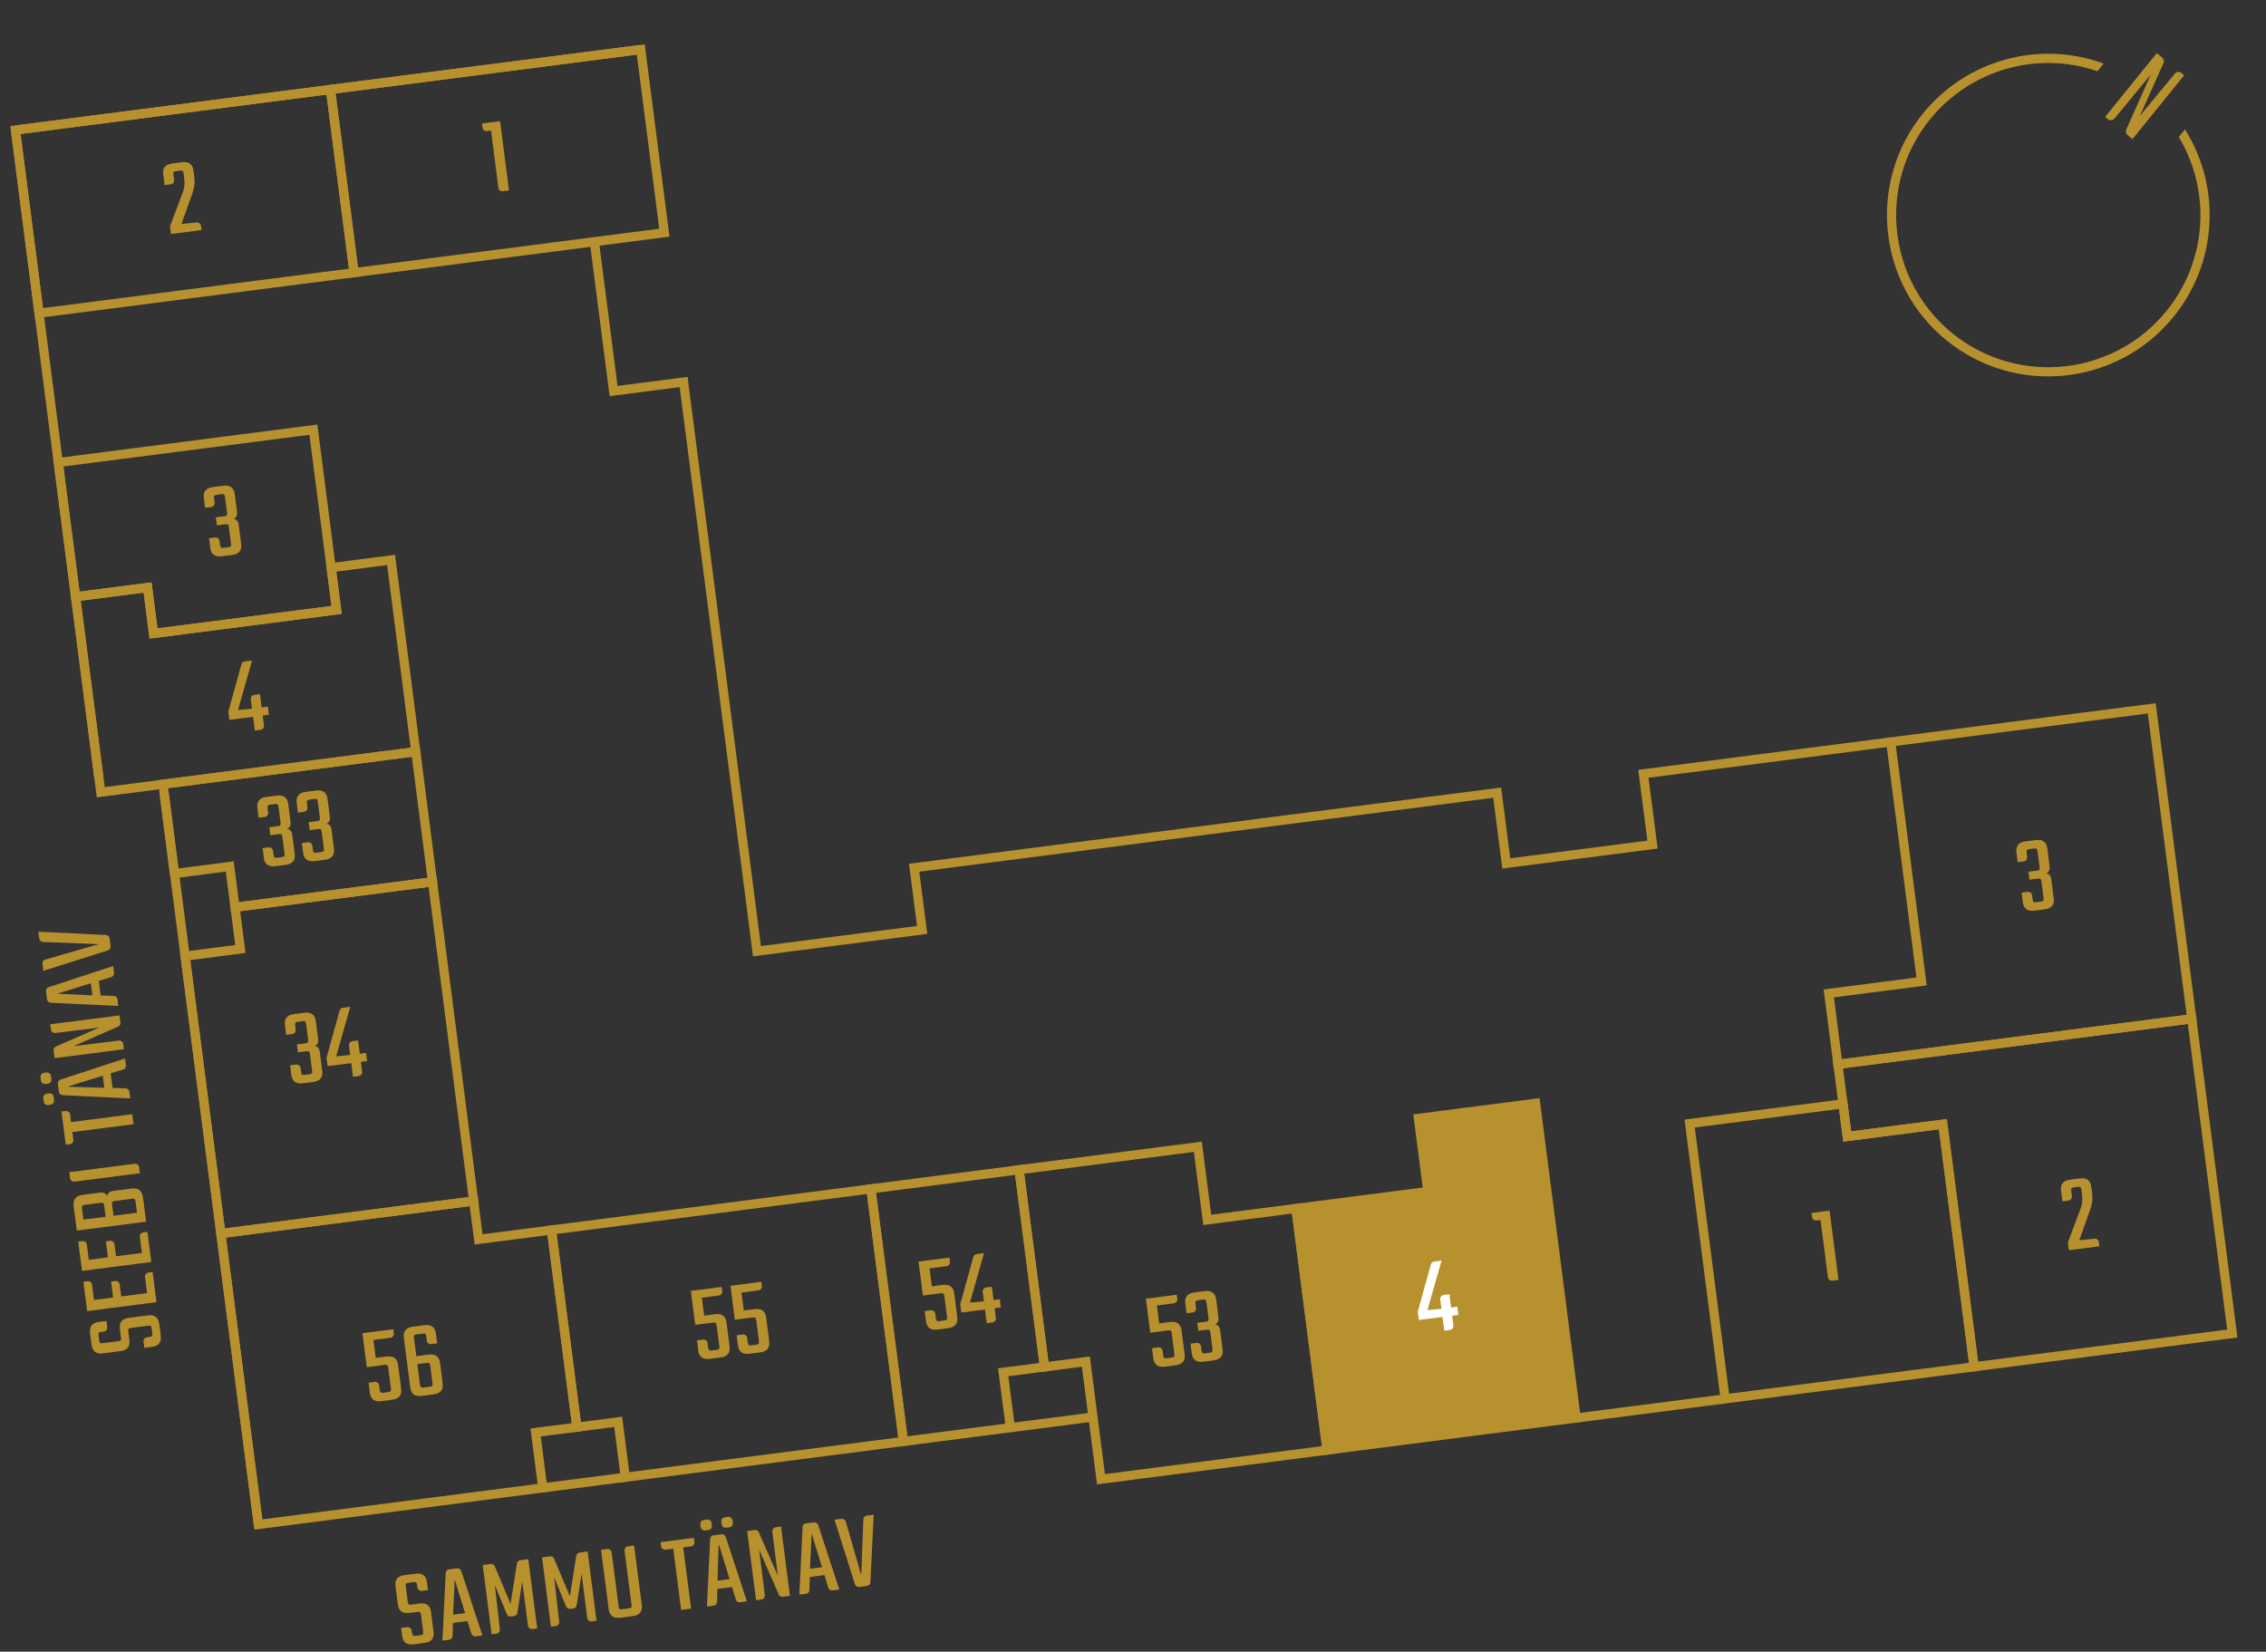 <?xml version="1.0" encoding="utf-8"?>
<svg id="Layer_2" viewBox="0 0 203 148" xmlns="http://www.w3.org/2000/svg">
  <rect x="0" y="0" width="203" height="148" fill="#333333" stroke="none"/>
  <g id="_10-4">
    <rect width="203" height="148" fill="none" stroke-width="0"/>
    <path d="M195.668,6.744l-4.629,5.72-.441-.357c-.147-.119-.194-.324-.119-.492l2.204-4.943-3.259,3.953c-.141.175-.407.203-.582.061l-.257-.208,4.629-5.72.488.395c.147.119.194.324.119.492l-2.124,4.75,3.132-3.796c.142-.175.407-.203.582-.061,0,0,.257.208.257.208Z" fill="#b8912f" stroke-width="0"/>
    <path d="M195.742,11.59l-.554.684c2.933,4.899,2.512,11.123-1.095,15.58-4.729,5.845-13.332,6.752-19.176,2.022s-6.752-13.332-2.022-19.176c3.607-4.457,9.606-6.168,15.009-4.321l.554-.684c-5.802-2.12-12.313-.317-16.202,4.488-5.014,6.197-4.052,15.318,2.144,20.332,6.197,5.014,15.318,4.052,20.332-2.144,3.888-4.805,4.294-11.549,1.01-16.782Z" fill="#b8912f" stroke-width="0"/>
    <polygon points="196.348 91.286 164.65 95.37 163.831 89.015 172.145 87.944 169.381 66.483 192.765 63.471 196.348 91.286" fill="none" stroke="#b8912f" stroke-miterlimit="10" stroke-width=".82"/>
    <polygon points="199.981 119.491 176.852 122.47 174.052 100.732 165.483 101.835 164.65 95.37 196.348 91.286 199.981 119.491" fill="none" stroke="#b8912f" stroke-miterlimit="10" stroke-width=".82"/>
    <polygon points="176.852 122.47 154.547 125.343 151.369 100.677 165.106 98.908 165.483 101.835 174.052 100.732 176.852 122.47" fill="none" stroke="#b8912f" stroke-miterlimit="10" stroke-width=".82"/>
    <polygon points="141.201 127.062 118.884 129.937 116.094 108.284 127.913 106.762 127.069 100.21 137.568 98.858 141.201 127.062" fill="#b8912f" stroke="#b8912f" stroke-miterlimit="10" stroke-width=".82"/>
    <polygon points="118.884 129.937 98.633 132.545 97.276 122.007 93.57 122.485 91.294 104.819 107.308 102.756 108.152 109.307 116.094 108.284 118.884 129.937" fill="none" stroke="#b8912f" stroke-miterlimit="10" stroke-width=".82"/>
    <polygon points="93.57 122.485 89.872 122.961 90.511 127.926 80.934 129.16 78.019 106.529 86.842 105.392 86.842 105.392 91.294 104.819 93.57 122.485" fill="none" stroke="#b8912f" stroke-miterlimit="10" stroke-width=".82"/>
    <polygon points="80.934 129.16 56.019 132.369 55.38 127.404 51.68 127.881 49.405 110.215 78.019 106.529 80.934 129.16" fill="none" stroke="#b8912f" stroke-miterlimit="10" stroke-width=".82"/>
    <polygon points="23.143 136.604 48.623 133.322 47.983 128.357 51.68 127.881 49.405 110.215 42.876 111.055 42.433 107.616 19.785 110.534 23.143 136.604" fill="none" stroke="#b8912f" stroke-miterlimit="10" stroke-width=".82"/>
    <polygon points="38.749 79.015 21.053 81.295 20.582 77.639 15.632 78.277 14.601 70.27 37.247 67.353 38.749 79.015" fill="none" stroke="#b8912f" stroke-miterlimit="10" stroke-width=".82"/>
    <polygon points="42.433 107.616 19.787 110.534 16.584 85.674 21.535 85.036 21.053 81.295 38.749 79.015 42.433 107.616" fill="none" stroke="#b8912f" stroke-miterlimit="10" stroke-width=".82"/>
    <polygon points="37.247 67.353 9.027 70.988 6.771 53.474 13.221 52.643 13.752 56.764 30.156 54.651 29.668 50.864 35.034 50.173 37.247 67.353" fill="none" stroke="#b8912f" stroke-miterlimit="10" stroke-width=".82"/>
    <polygon points="30.156 54.651 13.752 56.764 13.221 52.643 6.771 53.474 5.221 41.445 28.075 38.501 30.156 54.651" fill="none" stroke="#b8912f" stroke-miterlimit="10" stroke-width=".82"/>
    <rect x="2.324" y="9.767" width="28.454" height="16.55" transform="translate(-2.169 2.262) rotate(-7.34)" fill="none" stroke="#b8912f" stroke-miterlimit="10" stroke-width=".82"/>
    <rect x="30.546" y="6.159" width="28.03" height="16.55" transform="translate(-1.479 5.811) rotate(-7.34)" fill="none" stroke="#b8912f" stroke-miterlimit="10" stroke-width=".82"/>
    <line x1="1.383" y1="11.652" x2="57.404" y2="4.436" fill="none" stroke="#b8912f" stroke-miterlimit="10" stroke-width=".82"/>
    <polyline points="53.245 21.659 54.968 35.037 61.242 34.229 67.812 85.232 82.611 83.326 81.894 77.753 134.124 71.025 134.124 71.025 134.941 77.366 148.04 75.678 147.223 69.338 147.223 69.338 169.381 66.483" fill="none" stroke="#b8912f" stroke-miterlimit="10" stroke-width=".82"/>
    <line x1="1.383" y1="11.652" x2="8.859" y2="69.688" fill="none" stroke="#b8912f" stroke-miterlimit="10" stroke-width=".82"/>
    <line x1="14.705" y1="71.079" x2="23.145" y2="136.604" fill="none" stroke="#b8912f" stroke-miterlimit="10" stroke-width=".82"/>
    <line x1="141.201" y1="127.062" x2="154.547" y2="125.343" fill="none" stroke="#b8912f" stroke-miterlimit="10" stroke-width=".82"/>
    <line x1="90.511" y1="127.926" x2="97.915" y2="126.972" fill="none" stroke="#b8912f" stroke-miterlimit="10" stroke-width=".82"/>
    <line x1="56.019" y1="132.369" x2="48.623" y2="133.322" fill="none" stroke="#b8912f" stroke-miterlimit="10" stroke-width=".82"/>
    <path d="M44.798,10.862l.799,6.206-.555.071c-.188.024-.367-.114-.392-.302l-.661-5.136-.367.048c-.188.023-.367-.113-.392-.303l-.049-.377,1.616-.208Z" fill="#b8912f" stroke-width="0"/>
    <path d="M15.594,16.125c.024.189-.114.367-.303.393l-.545.07-.122-.951c-.075-.586.194-.912.809-.992l.854-.109c.624-.08.969.168,1.044.753l.08.624c.061.467-.002.928-.172,1.402l-.985,2.758,1.363-.135c.188-.025.367.113.392.301l.049.377-2.736.353-.089-.693,1.148-3.051c.144-.371.182-.778.124-1.226l-.059-.455c-.03-.238-.086-.281-.334-.25l-.317.041c-.237.031-.291.088-.26.326l.06.465Z" fill="#b8912f" stroke-width="0"/>
    <path d="M19.223,45.043c.024.188-.114.368-.303.393l-.545.07-.112-.873c-.075-.585.194-.912.81-.991l.911-.117c.625-.081.97.167,1.045.752l.202,1.566c.044.347-.058.571-.317.665.275.025.428.197.471.524l.219,1.705c.076.585-.194.912-.819.992l-.911.117c-.615.08-.959-.168-1.035-.753l-.11-.862.545-.07c.188-.024.367.114.392.302l.049.377c.03.238.096.279.334.249l.387-.05c.238-.03.291-.088.261-.326l-.192-1.486c-.03-.238-.096-.28-.334-.249l-.744.096-.092-.714.744-.096c.237-.031.291-.088.26-.326l-.181-1.407c-.03-.237-.097-.28-.335-.249l-.387.05c-.237.03-.291.088-.26.325l.05.387Z" fill="#b8912f" stroke-width="0"/>
    <path d="M23.995,63.314l.095.733-.555.072.113.883c.024.188-.114.366-.303.391l-.516.066-.158-1.229-2.121.273-.096-.743,1.177-4.242c.033-.136.151-.232.29-.25l.664-.086-1.262,4.437,1.253-.122-.108-.842c-.024-.189.114-.369.303-.394l.516-.065.153,1.19.555-.072Z" fill="#b8912f" stroke-width="0"/>
    <path d="M24.018,72.809c.024.189-.114.368-.303.393l-.544.07-.113-.872c-.075-.585.194-.912.81-.992l.912-.117c.624-.08.969.168,1.044.753l.202,1.566c.044.347-.058.571-.317.665.275.025.428.196.471.523l.219,1.705c.076.585-.194.912-.819.993l-.912.118c-.614.078-.958-.17-1.033-.755l-.111-.862.545-.07c.188-.024.368.114.392.302l.049.377c.031.238.097.28.334.25l.387-.05c.238-.031.291-.088.26-.326l-.191-1.486c-.03-.238-.096-.281-.334-.25l-.743.096-.092-.714.743-.096c.237-.03.291-.087.26-.325l-.181-1.407c-.03-.237-.097-.28-.335-.25l-.387.05c-.237.031-.29.089-.26.326l.05.386Z" fill="#b8912f" stroke-width="0"/>
    <path d="M27.539,72.356c.024.189-.113.368-.302.392l-.545.07-.112-.871c-.076-.586.194-.913.809-.992l.912-.117c.624-.081.969.168,1.044.753l.202,1.566c.044.347-.058.571-.317.664.274.026.428.197.47.524l.22,1.705c.075.585-.194.912-.819.992l-.912.118c-.614.079-.958-.169-1.033-.755l-.111-.861.545-.07c.188-.024.368.114.392.302l.049.377c.03.238.097.28.335.249l.386-.049c.237-.031.291-.088.261-.326l-.191-1.486c-.031-.238-.098-.281-.335-.25l-.743.096-.092-.715.743-.096c.237-.03.291-.086.26-.324l-.181-1.408c-.031-.236-.097-.28-.335-.25l-.386.051c-.238.03-.291.089-.261.326l.05.386Z" fill="#b8912f" stroke-width="0"/>
    <path d="M26.485,92.266c.024.189-.114.368-.303.393l-.545.07-.112-.873c-.075-.585.195-.912.81-.99l.911-.118c.625-.08.969.167,1.045.752l.201,1.566c.045.347-.057.571-.316.665.275.025.428.197.47.524l.22,1.705c.075.585-.194.912-.819.992l-.911.118c-.615.078-.959-.169-1.035-.754l-.11-.862.545-.07c.188-.024.367.114.392.302l.049.377c.03.238.097.279.334.249l.387-.05c.238-.03.291-.087.261-.325l-.192-1.487c-.03-.238-.096-.279-.334-.249l-.743.096-.093-.714.744-.096c.238-.03.291-.088.26-.326l-.181-1.407c-.03-.237-.097-.279-.335-.249l-.387.05c-.237.03-.29.089-.26.325l.05.387Z" fill="#b8912f" stroke-width="0"/>
    <path d="M32.791,94.347l.095.733-.556.071.114.882c.024.188-.114.367-.302.392l-.516.066-.159-1.229-2.121.272-.096-.744,1.177-4.242c.033-.135.151-.23.29-.249l.664-.085-1.263,4.436,1.255-.121-.108-.843c-.024-.189.113-.368.302-.393l.516-.066.153,1.19.555-.071Z" fill="#b8912f" stroke-width="0"/>
    <path d="M33.658,121.675l.962-.124c.624-.08.969.169,1.044.754l.274,2.131c.075.585-.194.912-.819.992l-.951.123c-.615.079-.959-.17-1.035-.755l-.116-.901.556-.071c.188-.024.367.114.392.303l.054.416c.03.238.096.28.334.249l.406-.052c.238-.031.291-.089.261-.327l-.239-1.854c-.03-.237-.098-.29-.335-.259l-1.586.204-.393-3.043,2.766-.356.049.377c.024.188-.114.367-.303.392l-1.526.196.207,1.605Z" fill="#b8912f" stroke-width="0"/>
    <path d="M37.297,121.519l1.091-.141c.614-.079.96.179,1.035.763l.233,1.814c.075.585-.194.912-.81.991l-1.051.136c-.623.08-.969-.168-1.044-.753l-.574-4.46c-.075-.585.195-.913.819-.993l1.021-.132c.615-.079.959.17,1.034.755l.113.872-.535.068c-.188.024-.368-.113-.393-.303l-.05-.386c-.03-.237-.097-.28-.334-.25l-.506.065c-.237.03-.29.089-.26.326l.209,1.626ZM38.546,122.376c-.029-.228-.097-.28-.334-.249l-.823.105.238,1.844c.03.238.097.28.334.25l.525-.067c.237-.031.291-.088.261-.326l-.201-1.557Z" fill="#b8912f" stroke-width="0"/>
    <path d="M63.079,117.885l.962-.123c.624-.081.969.168,1.044.752l.274,2.131c.075.586-.195.913-.819.994l-.952.122c-.614.079-.959-.169-1.034-.755l-.116-.9.556-.072c.188-.023.367.114.392.303l.054.416c.03.238.097.28.334.25l.407-.053c.237-.031.291-.088.26-.326l-.238-1.854c-.031-.238-.099-.291-.336-.26l-1.586.204-.393-3.043,2.766-.356.049.377c.023.189-.114.367-.303.392l-1.526.196.207,1.605Z" fill="#b8912f" stroke-width="0"/>
    <path d="M66.63,117.428l.962-.124c.624-.08.969.169,1.044.753l.274,2.131c.075.586-.195.913-.819.993l-.952.123c-.614.079-.959-.169-1.034-.755l-.116-.9.556-.072c.188-.024.367.113.392.303l.054.416c.03.238.097.279.334.249l.407-.052c.237-.031.291-.088.26-.326l-.238-1.854c-.031-.238-.099-.291-.336-.26l-1.586.203-.393-3.043,2.766-.355.049.377c.023.188-.114.367-.303.391l-1.526.197.207,1.605Z" fill="#b8912f" stroke-width="0"/>
    <path d="M83.477,115.258l.961-.124c.625-.081.969.168,1.044.753l.274,2.131c.075.585-.194.912-.819.993l-.951.122c-.615.08-.959-.169-1.034-.754l-.116-.901.555-.071c.188-.024.367.113.392.302l.054.416c.031.238.097.28.334.25l.407-.052c.237-.031.291-.089.261-.327l-.239-1.854c-.03-.237-.098-.29-.336-.259l-1.586.203-.392-3.043,2.765-.355.049.377c.024.188-.113.367-.302.391l-1.526.197.207,1.605Z" fill="#b8912f" stroke-width="0"/>
    <path d="M89.564,116.42l.094.732-.555.072.113.881c.024.189-.113.369-.303.393l-.515.066-.158-1.229-2.121.272-.096-.744,1.176-4.243c.033-.135.151-.23.291-.248l.664-.086-1.263,4.437,1.254-.122-.108-.842c-.024-.189.114-.369.303-.393l.515-.066.153,1.189.556-.07Z" fill="#b8912f" stroke-width="0"/>
    <path d="M103.845,118.584l.962-.123c.624-.08.969.167,1.044.752l.274,2.131c.075.585-.195.912-.819.993l-.952.122c-.614.08-.959-.169-1.034-.754l-.116-.901.556-.071c.188-.024.367.114.392.302l.054.417c.03.238.097.279.334.249l.407-.053c.237-.03.291-.087.26-.325l-.238-1.854c-.031-.237-.099-.289-.336-.259l-1.586.205-.393-3.043,2.766-.357.049.377c.023.189-.114.367-.303.391l-1.526.197.207,1.605Z" fill="#b8912f" stroke-width="0"/>
    <path d="M107.146,117.213c.024.188-.113.367-.302.392l-.545.07-.112-.873c-.076-.585.194-.911.809-.991l.912-.117c.625-.08.969.167,1.044.752l.202,1.566c.044.347-.058.571-.317.666.275.024.428.196.47.523l.22,1.704c.075.585-.194.913-.819.993l-.911.117c-.614.08-.959-.169-1.034-.754l-.111-.861.545-.07c.188-.023.368.113.392.303l.049.377c.03.238.097.279.335.248l.386-.05c.237-.03.291-.087.261-.325l-.191-1.487c-.031-.238-.098-.279-.335-.249l-.743.096-.092-.714.743-.096c.237-.03.291-.088.261-.326l-.182-1.407c-.031-.237-.097-.28-.335-.25l-.386.05c-.238.03-.291.089-.261.327l.05.387Z" fill="#b8912f" stroke-width="0"/>
    <path d="M130.551,117.09l.095.732-.555.07.114.883c.023.188-.115.367-.303.393l-.516.066-.158-1.23-2.121.273-.096-.743,1.176-4.243c.033-.135.151-.23.291-.248l.664-.086-1.263,4.436,1.254-.121-.108-.842c-.024-.189.114-.369.303-.393l.516-.066.152,1.189.555-.07Z" fill="#fff" stroke-width="0"/>
    <path d="M163.902,108.479l.8,6.205-.556.071c-.188.025-.367-.114-.391-.302l-.662-5.136-.367.047c-.188.025-.367-.111-.391-.301l-.049-.377,1.615-.208Z" fill="#b8912f" stroke-width="0"/>
    <path d="M185.612,107.184c.024.188-.115.367-.304.392l-.544.07-.123-.951c-.075-.586.194-.912.81-.991l.853-.11c.624-.08.969.168,1.044.752l.081.625c.06.467-.002.927-.173,1.402l-.984,2.758,1.362-.136c.188-.024.368.114.393.302l.048.377-2.736.353-.089-.693,1.149-3.051c.144-.37.182-.778.124-1.226l-.059-.455c-.031-.238-.087-.282-.335-.25l-.317.041c-.237.03-.29.089-.26.326l.061.466Z" fill="#b8912f" stroke-width="0"/>
    <path d="M181.602,76.794c.024.189-.114.368-.303.393l-.545.07-.112-.872c-.075-.585.195-.913.81-.992l.912-.117c.625-.08.969.168,1.044.753l.201,1.565c.045.348-.057.572-.316.665.275.026.428.197.47.524l.22,1.705c.075.585-.194.912-.819.993l-.911.117c-.615.079-.959-.169-1.034-.754l-.111-.862.545-.07c.188-.024.367.114.392.302l.049.377c.03.238.097.28.334.25l.387-.05c.237-.031.291-.088.26-.326l-.191-1.486c-.03-.238-.097-.281-.334-.25l-.743.096-.092-.714.743-.096c.237-.03.291-.087.26-.325l-.182-1.408c-.03-.236-.096-.279-.333-.249l-.387.05c-.238.03-.291.089-.261.326l.05.386Z" fill="#b8912f" stroke-width="0"/>
    <path d="M11.744,118.99c-.237.031-.28.086-.25.323l.095.734c.078.604-.182.939-.766,1.015l-1.636.211c-.585.075-.913-.194-.992-.81l-.125-.972c-.079-.613.17-.958.755-1.033l.714-.092.071.555c.024.188-.114.368-.302.393l-.229.029c-.237.03-.281.096-.25.334l.054.417c.03.236.089.29.326.26l1.378-.178c.237-.03.28-.098.25-.334l-.094-.724c-.077-.605.169-.95.754-1.025l1.784-.229c.585-.075.913.195.993.819l.124.962c.079.614-.17.96-.755,1.035l-.714.092-.071-.556c-.024-.188.114-.368.303-.393l.228-.029c.238-.03.281-.096.25-.334l-.054-.417c-.03-.237-.087-.279-.325-.249l-1.517.195Z" fill="#b8912f" stroke-width="0"/>
    <path d="M13.178,115.871l-.187-1.447c-.024-.188.114-.368.302-.393l.377-.048.348,2.696-6.206.799-.339-2.626.377-.048c.189-.024.367.113.392.302l.178,1.378,1.716-.221-.185-1.428.376-.049c.188-.024.368.114.393.302l.14,1.081,2.319-.299Z" fill="#b8912f" stroke-width="0"/>
    <path d="M12.714,112.271l-.187-1.448c-.024-.188.114-.367.302-.392l.377-.048.348,2.696-6.206.799-.339-2.627.377-.048c.189-.024.367.114.392.302l.178,1.379,1.716-.221-.185-1.428.376-.049c.188-.024.368.113.393.302l.14,1.081,2.319-.299Z" fill="#b8912f" stroke-width="0"/>
    <path d="M6.883,110.268l-.277-2.15c-.081-.625.168-.97.753-1.045l1.576-.203c.347-.044.571.058.665.317.035-.276.207-.43.524-.471l1.694-.218c.585-.075.912.195.993.82l.277,2.15-6.206.799ZM7.594,107.96c-.119.016-.195.047-.23.091-.025.044-.035.124-.02.243l.128.992,1.993-.256-.128-.992c-.016-.119-.045-.195-.09-.23-.035-.035-.117-.045-.236-.03l-1.417.183ZM10.289,107.613c-.118.016-.194.046-.229.09-.025.044-.034.125-.019.244l.128.992,2.101-.271-.128-.992c-.016-.119-.045-.195-.09-.23-.034-.035-.117-.045-.235-.03l-1.527.197Z" fill="#b8912f" stroke-width="0"/>
    <path d="M6.208,105.033l5.859-.754c.188-.024.367.112.392.302l.07.545-5.859.755c-.188.023-.367-.114-.392-.303l-.07-.545Z" fill="#b8912f" stroke-width="0"/>
    <path d="M5.508,99.599l.377-.048c.189-.024.366.103.392.302l.089.693,5.482-.706.115.892-5.482.706.09.694c.023.188-.113.368-.303.393l-.377.048-.383-2.974Z" fill="#b8912f" stroke-width="0"/>
    <path d="M4.063,97.133c-.188.023-.367-.114-.392-.303l-.039-.308c-.024-.188.113-.366.302-.391l.238-.031c.188-.024.367.114.392.302l.039.309c.024.188-.114.367-.302.391l-.238.031ZM4.305,99.016c-.188.024-.367-.115-.391-.303l-.041-.318c-.024-.188.113-.366.302-.391l.238-.031c.188-.024.367.114.392.302l.041.318c.023.188-.115.367-.303.392l-.238.031ZM9.915,96.177l.168,1.309,1.173.031c.173.008.311.141.333.31l.076.595-6.054-.289c-.172-.007-.31-.132-.331-.3l-.093-.724c-.022-.169.079-.323.244-.374l5.772-1.892.079.614c.021.169-.079.321-.244.374l-1.124.346ZM9.346,97.47l-.139-1.08-3.024.934c-.021.002-.018.022-.017.032s.003.019.024.027l3.155.087Z" fill="#b8912f" stroke-width="0"/>
    <path d="M4.501,91.783l6.206-.799.083.645c.02.148-.062.3-.206.358l-4.006,1.755,4.067-.502c.188-.024.367.113.392.302l.061.476-6.206.799-.088-.684c-.02-.149.062-.301.206-.359l3.883-1.699-3.938.488c-.188.023-.367-.115-.392-.303l-.062-.477Z" fill="#b8912f" stroke-width="0"/>
    <path d="M8.848,87.896l.169,1.308,1.173.031c.173.008.311.141.332.31l.077.595-6.054-.289c-.173-.007-.31-.132-.331-.3l-.094-.724c-.021-.169.08-.323.245-.374l5.772-1.892.079.614c.021.169-.08.321-.245.374l-1.124.347ZM8.28,89.188l-.14-1.08-3.023.934,3.163.146Z" fill="#b8912f" stroke-width="0"/>
    <path d="M3.432,83.482l6.055.299c.173.008.312.142.333.31l.088.684c.021.169-.078.333-.243.385l-5.78,1.832-.08-.624c-.023-.179.088-.334.253-.385l4.8-1.385-5.003-.191c-.172.001-.319-.131-.341-.299l-.081-.625Z" fill="#b8912f" stroke-width="0"/>
    <path d="M37.715,144.685c-.031-.238-.087-.281-.324-.25l-.734.094c-.604.078-.939-.182-1.015-.766l-.211-1.635c-.075-.586.194-.914.81-.992l.972-.125c.614-.08.958.169,1.033.754l.092.714-.555.071c-.188.024-.367-.114-.392-.302l-.029-.229c-.03-.237-.097-.28-.335-.25l-.416.054c-.237.031-.291.09-.261.326l.178,1.379c.03.236.098.279.335.249l.724-.093c.605-.078.949.168,1.024.754l.229,1.783c.075.586-.194.912-.819.993l-.962.124c-.614.079-.959-.17-1.034-.754l-.092-.715.555-.07c.189-.025.368.113.393.303l.029.227c.03.238.097.281.335.25l.416-.053c.237-.031.28-.088.25-.326l-.195-1.516Z" fill="#b8912f" stroke-width="0"/>
    <path d="M41.882,145.258l-1.309.168-.031,1.172c-.007.174-.141.312-.31.334l-.595.076.289-6.054c.007-.173.132-.31.3-.331l.724-.094c.169-.021.323.08.374.245l1.892,5.772-.614.079c-.168.021-.321-.079-.374-.245l-.346-1.123ZM40.589,144.687l1.08-.139-.934-3.023-.146,3.162Z" fill="#b8912f" stroke-width="0"/>
    <path d="M44.042,146.44l-.799-6.206.714-.092c.159-.021.311.07.37.215l1.411,3.365.571-3.621c.021-.154.146-.281.304-.301l.714-.093.799,6.206-.437.057c-.188.023-.367-.115-.391-.303l-.512-3.965-.434,2.807c-.021.154-.146.281-.305.301l-.277.036c-.158.021-.312-.07-.369-.214l-1.072-2.613.449,3.973c.024.188-.112.367-.302.393l-.436.056Z" fill="#b8912f" stroke-width="0"/>
    <path d="M49.357,145.756l-.799-6.207.714-.092c.159-.02.311.072.37.215l1.411,3.367.571-3.623c.021-.152.146-.28.304-.301l.714-.092.799,6.206-.437.056c-.188.025-.367-.113-.392-.301l-.51-3.967-.436,2.807c-.02.155-.145.281-.303.302l-.277.036c-.16.02-.312-.07-.371-.215l-1.072-2.613.451,3.975c.023.188-.113.367-.303.391l-.436.057Z" fill="#b8912f" stroke-width="0"/>
    <path d="M56.808,138.486l.687,5.334c.075.584-.194.912-.819.992l-1.101.143c-.623.08-.969-.168-1.044-.754l-.687-5.332.556-.072c.188-.023.368.115.393.303l.624,4.848c.03.238.096.279.334.249l.564-.073c.248-.031.291-.088.261-.326l-.625-4.848c-.023-.188.114-.367.303-.391l.555-.072Z" fill="#b8912f" stroke-width="0"/>
    <path d="M62.154,137.799l.048.377c.024.189-.104.365-.302.391l-.693.09.706,5.482-.893.115-.706-5.482-.694.089c-.188.024-.367-.112-.392-.302l-.048-.377,2.974-.383Z" fill="#b8912f" stroke-width="0"/>
    <path d="M62.736,136.596c-.023-.189.114-.367.303-.392l.317-.041c.188-.024.366.114.391.302l.031.238c.024.188-.114.367-.302.392l-.318.041c-.188.024-.367-.114-.391-.302l-.031-.238ZM65.575,142.205l-1.309.168-.03,1.174c-.008.172-.142.311-.31.332l-.595.076.289-6.053c.008-.173.131-.311.3-.332l.724-.093c.168-.022.322.079.374.245l1.891,5.771-.613.08c-.169.021-.322-.08-.374-.245l-.347-1.124ZM64.282,141.637l1.08-.14-.933-3.024c-.002-.02-.022-.018-.032-.016-.01,0-.02.002-.028.023l-.087,3.156ZM64.62,136.353c-.024-.189.114-.367.303-.393l.307-.039c.188-.023.366.113.391.303l.031.238c.024.188-.114.367-.302.391l-.307.039c-.189.025-.367-.113-.392-.301l-.031-.238Z" fill="#b8912f" stroke-width="0"/>
    <path d="M69.97,136.791l.799,6.207-.646.082c-.147.02-.299-.061-.357-.205l-1.756-4.006.504,4.066c.023.188-.114.367-.304.392l-.476.062-.799-6.207.685-.088c.148-.019.3.062.358.207l1.7,3.883-.487-3.939c-.024-.188.113-.367.302-.391l.477-.062Z" fill="#b8912f" stroke-width="0"/>
    <path d="M73.856,141.139l-1.309.168-.03,1.173c-.008.173-.142.312-.31.333l-.595.076.289-6.053c.008-.174.131-.311.3-.332l.724-.094c.168-.021.322.08.374.246l1.891,5.771-.613.08c-.169.021-.322-.08-.375-.246l-.346-1.123ZM72.563,140.569l1.08-.14-.933-3.023-.147,3.163Z" fill="#b8912f" stroke-width="0"/>
    <path d="M78.271,135.723l-.299,6.055c-.008.172-.142.311-.31.332l-.685.088c-.168.021-.332-.078-.385-.242l-1.832-5.781.625-.08c.178-.023.333.088.385.254l1.385,4.799.191-5.002c-.001-.172.13-.32.299-.342l.625-.08Z" fill="#b8912f" stroke-width="0"/>
  </g>
</svg>
